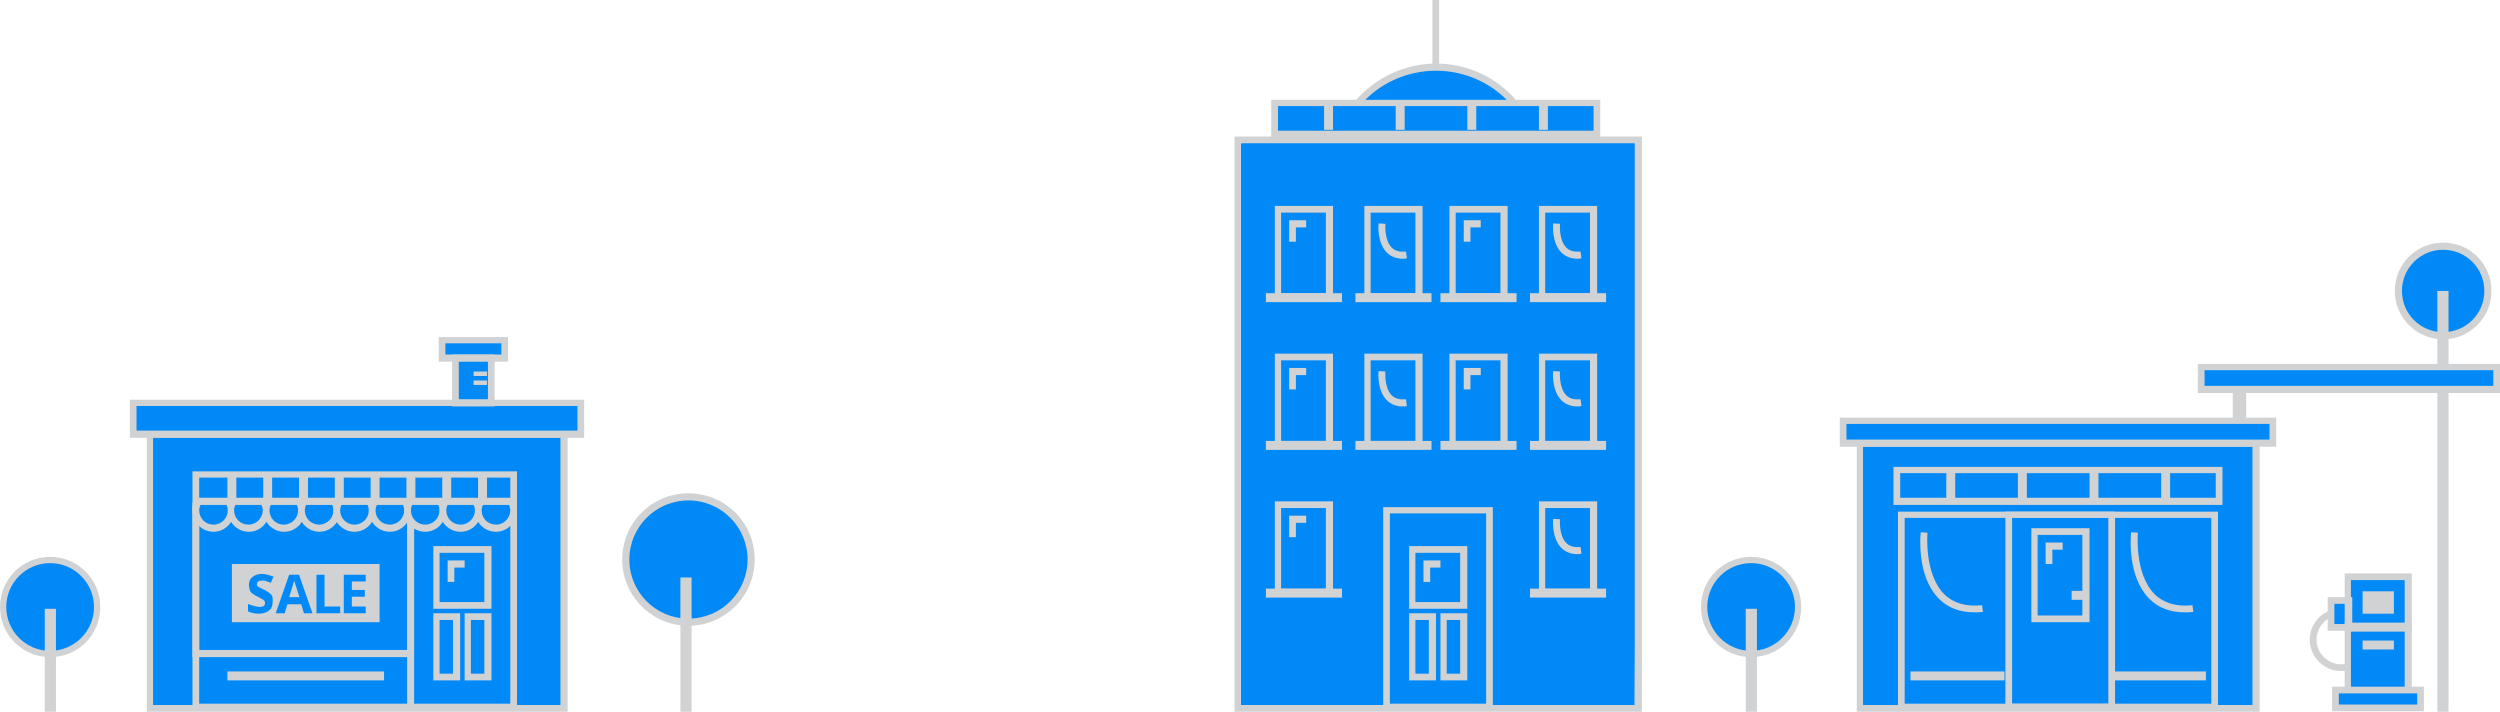 <?xml version="1.0" encoding="utf-8"?>
<!-- Generator: Adobe Illustrator 21.1.0, SVG Export Plug-In . SVG Version: 6.00 Build 0)  -->
<svg version="1.1" id="Layer_1" xmlns="http://www.w3.org/2000/svg" xmlns:xlink="http://www.w3.org/1999/xlink" x="0px" y="0px"
	 viewBox="0 0 558.5 159" style="enable-background:new 0 0 558.5 159;" xml:space="preserve">
<style type="text/css">
	.st0{fill:#0089f7;}
	.st1{fill:#D0D2D3;}
	.st2{fill:#D0D2D3;}
</style>
<polygon class="st0" points="524.8,128.6 524.8,134 521,134 521,140.1 524.8,140.1 524.8,154.4 538,154.4 538,128.6 "/>
<polygon class="st0" points="411.9,94 411.9,99.1 415.2,99.1 415.2,158.1 503.8,158.1 503.8,99.1 507.8,99.1 507.8,94 "/>
<rect x="491.9" y="82" class="st0" width="65.8" height="5"/>
<path class="st0" d="M365.2,157.5h-88V32l7.5-0.8v-7.8h19.1c0,0,4-8.5,16.9-8.5s16.9,7.6,16.9,7.6l19.1,0.4v8.2h9.1L365.2,157.5z"/>
<polygon class="st0" points="33.4,158.1 126.1,158.1 126.1,97.1 129.8,97.1 129.8,89.8 109.8,89.8 109.8,79.8 112,79.8 112.7,79.2 
	112.7,76 98.8,76 98.8,79.8 101.9,79.8 101.9,90.1 29.8,89.8 29.8,96.8 33.3,97.3 "/>
<circle class="st0" cx="545.8" cy="65" r="10"/>
<circle class="st0" cx="391.2" cy="135.5" r="10.4"/>
<circle class="st0" cx="153.8" cy="125" r="14.1"/>
<circle class="st0" cx="11.2" cy="135.5" r="10.6"/>
<g id="XMLID_187_">
	<path class="st1" d="M357.5,30.8H284v-8.5h73.5V30.8z M285.5,29.2H356v-5.5h-70.5V29.2z"/>
</g>
<g id="XMLID_185_">
	<rect x="295.8" y="23" class="st1" width="2" height="6"/>
</g>
<g id="XMLID_184_">
	<rect x="311.8" y="23" class="st1" width="2" height="6"/>
</g>
<g id="XMLID_183_">
	<rect x="327.8" y="23" class="st1" width="2" height="6"/>
</g>
<g id="XMLID_182_">
	<rect x="343.8" y="23" class="st1" width="2" height="6"/>
</g>
<g id="XMLID_179_">
	<rect x="426.8" y="150" class="st1" width="21" height="2"/>
</g>
<g id="XMLID_178_">
	<rect x="471.8" y="150" class="st1" width="21" height="2"/>
</g>
<g id="XMLID_177_">
	<path class="st1" d="M110.5,90.8H101V79.2h9.5V90.8z M102.5,89.2h6.5v-8.5h-6.5V89.2z"/>
</g>
<g id="XMLID_176_">
	<path class="st1" d="M113.5,80.8H98v-5.5h15.5V80.8z M99.5,79.2H112v-2.5H99.5V79.2z"/>
</g>
<g id="XMLID_172_">
	<rect x="105.8" y="83" class="st1" width="3" height="1"/>
</g>
<g id="XMLID_171_">
	<rect x="105.8" y="85" class="st1" width="3" height="1"/>
</g>
<g id="XMLID_170_">
	<path class="st1" d="M92.5,146.8H43v-34.5h49.5V146.8z M44.5,145.2H91v-31.5H44.5V145.2z"/>
</g>
<g id="XMLID_169_">
	<path class="st1" d="M537.2,140.6v16h-12v-16H537.2 M538.8,139.1h-15v19h15V139.1L538.8,139.1z"/>
</g>
<rect x="521.8" y="154.1" class="st0" width="19" height="4"/>
<path class="st1" d="M541.5,158.9H521v-5.5h20.5V158.9z M522.5,157.4H540v-2.5h-17.5V157.4z"/>
<g id="XMLID_163_">
	<path class="st2" d="M125.2,97.8v59.7h-91V97.8H125.2 M126.8,96.3h-94V159h94V96.3L126.8,96.3z"/>
</g>
<g id="XMLID_162_">
	<path class="st2" d="M130.5,97.8H29v-8.5h101.5V97.8z M30.5,96.2H129v-5.5H30.5V96.2z"/>
</g>
<g id="XMLID_158_">
	<path class="st1" d="M115.5,113.8H43v-8.5h72.5V113.8z M44.5,112.2H114v-5.5H44.5V112.2z"/>
</g>
<g id="XMLID_157_">
	<rect x="50.8" y="106" class="st1" width="2" height="6"/>
</g>
<g id="XMLID_156_">
	<rect x="58.8" y="106" class="st1" width="2" height="6"/>
</g>
<g id="XMLID_155_">
	<rect x="66.8" y="106" class="st1" width="2" height="6"/>
</g>
<g id="XMLID_151_">
	<rect x="74.8" y="106" class="st1" width="2" height="6"/>
</g>
<g id="XMLID_150_">
	<rect x="82.8" y="106" class="st1" width="2" height="6"/>
</g>
<g id="XMLID_149_">
	<rect x="90.8" y="106" class="st1" width="2" height="6"/>
</g>
<g id="XMLID_148_">
	<rect x="98.8" y="106" class="st1" width="2" height="6"/>
</g>
<g id="XMLID_144_">
	<rect x="106.8" y="106" class="st1" width="2" height="6"/>
</g>
<g id="XMLID_143_">
	<path class="st2" d="M115.5,158.8H91v-45.5h24.5V158.8z M92.5,157.2H114v-42.5H92.5V157.2z"/>
</g>
<g id="XMLID_142_">
	<path class="st2" d="M92.5,158.8H43v-45.5h49.5V158.8z M44.5,157.2H91v-42.5H44.5V157.2z"/>
</g>
<g id="XMLID_141_">
	<path class="st1" d="M108.2,123.5v11h-10v-11H108.2 M109.8,122h-13v14h13V122L109.8,122z"/>
</g>
<g id="XMLID_137_">
	<path class="st1" d="M101.2,138.5v12h-3v-12H101.2 M102.8,137h-6v15h6V137L102.8,137z"/>
</g>
<g id="XMLID_136_">
	<path class="st1" d="M108.2,138.5v12h-3v-12H108.2 M109.8,137h-6v15h6V137L109.8,137z"/>
</g>
<g id="XMLID_135_">
	<rect x="50.8" y="150" class="st1" width="35" height="2"/>
</g>
<g id="XMLID_134_">
	<path class="st0" d="M44.3,112c-0.3,0.6-0.5,1.3-0.5,2c0,2.2,1.8,4,3.9,4c2.2,0,3.9-1.8,3.9-4c0-0.7-0.2-1.4-0.5-2H44.3z"/>
	<path class="st1" d="M47.7,118.8c-2.6,0-4.7-2.1-4.7-4.8c0-0.8,0.2-1.6,0.6-2.4l0.2-0.4h7.7l0.2,0.4c0.4,0.7,0.6,1.5,0.6,2.4
		C52.4,116.6,50.3,118.8,47.7,118.8z M44.8,112.8c-0.2,0.4-0.3,0.8-0.3,1.2c0,1.8,1.4,3.2,3.2,3.2s3.2-1.5,3.2-3.2
		c0-0.4-0.1-0.8-0.3-1.2H44.8z"/>
</g>
<g id="XMLID_130_">
	<path class="st0" d="M52.2,112c-0.3,0.6-0.5,1.3-0.5,2c0,2.2,1.8,4,3.9,4c2.2,0,3.9-1.8,3.9-4c0-0.7-0.2-1.4-0.5-2H52.2z"/>
	<path class="st1" d="M55.6,118.8c-2.6,0-4.7-2.1-4.7-4.8c0-0.8,0.2-1.6,0.6-2.4l0.2-0.4h7.7l0.2,0.4c0.4,0.7,0.6,1.5,0.6,2.4
		C60.3,116.6,58.2,118.8,55.6,118.8z M52.6,112.8c-0.2,0.4-0.3,0.8-0.3,1.2c0,1.8,1.4,3.2,3.2,3.2c1.8,0,3.2-1.5,3.2-3.2
		c0-0.4-0.1-0.8-0.3-1.2H52.6z"/>
</g>
<g id="XMLID_129_">
	<path class="st0" d="M60.1,112c-0.3,0.6-0.5,1.3-0.5,2c0,2.2,1.8,4,3.9,4s3.9-1.8,3.9-4c0-0.7-0.2-1.4-0.5-2H60.1z"/>
	<path class="st1" d="M63.5,118.8c-2.6,0-4.7-2.1-4.7-4.8c0-0.8,0.2-1.6,0.6-2.4l0.2-0.4h7.7l0.2,0.4c0.4,0.7,0.6,1.5,0.6,2.4
		C68.2,116.6,66.1,118.8,63.5,118.8z M60.5,112.8c-0.2,0.4-0.3,0.8-0.3,1.2c0,1.8,1.4,3.2,3.2,3.2s3.2-1.5,3.2-3.2
		c0-0.4-0.1-0.8-0.3-1.2H60.5z"/>
</g>
<g id="XMLID_128_">
	<path class="st0" d="M68,112c-0.3,0.6-0.5,1.3-0.5,2c0,2.2,1.8,4,3.9,4c2.2,0,3.9-1.8,3.9-4c0-0.7-0.2-1.4-0.5-2H68z"/>
	<path class="st1" d="M71.4,118.8c-2.6,0-4.7-2.1-4.7-4.8c0-0.8,0.2-1.6,0.6-2.4l0.2-0.4h7.7l0.2,0.4c0.4,0.7,0.6,1.5,0.6,2.4
		C76.1,116.6,73.9,118.8,71.4,118.8z M68.4,112.8c-0.2,0.4-0.3,0.8-0.3,1.2c0,1.8,1.4,3.2,3.2,3.2c1.8,0,3.2-1.5,3.2-3.2
		c0-0.4-0.1-0.8-0.3-1.2H68.4z"/>
</g>
<g id="XMLID_127_">
	<path class="st0" d="M75.9,112c-0.3,0.6-0.5,1.3-0.5,2c0,2.2,1.8,4,3.9,4s3.9-1.8,3.9-4c0-0.7-0.2-1.4-0.5-2H75.9z"/>
	<path class="st1" d="M79.2,118.8c-2.6,0-4.7-2.1-4.7-4.8c0-0.8,0.2-1.6,0.6-2.4l0.2-0.4h7.7l0.2,0.4c0.4,0.7,0.6,1.5,0.6,2.4
		C83.9,116.6,81.8,118.8,79.2,118.8z M76.3,112.8c-0.2,0.4-0.3,0.8-0.3,1.2c0,1.8,1.4,3.2,3.2,3.2s3.2-1.5,3.2-3.2
		c0-0.4-0.1-0.8-0.3-1.2H76.3z"/>
</g>
<g id="XMLID_124_">
	<path class="st0" d="M83.7,112c-0.3,0.6-0.5,1.3-0.5,2c0,2.2,1.8,4,3.9,4c2.2,0,3.9-1.8,3.9-4c0-0.7-0.2-1.4-0.5-2H83.7z"/>
	<path class="st1" d="M87.1,118.8c-2.6,0-4.7-2.1-4.7-4.8c0-0.8,0.2-1.6,0.6-2.4l0.2-0.4H91l0.2,0.4c0.4,0.7,0.6,1.5,0.6,2.4
		C91.8,116.6,89.7,118.8,87.1,118.8z M84.2,112.8c-0.2,0.4-0.3,0.8-0.3,1.2c0,1.8,1.4,3.2,3.2,3.2c1.8,0,3.2-1.5,3.2-3.2
		c0-0.4-0.1-0.8-0.3-1.2H84.2z"/>
</g>
<g id="XMLID_123_">
	<path class="st0" d="M91.6,112c-0.3,0.6-0.5,1.3-0.5,2c0,2.2,1.8,4,3.9,4s3.9-1.8,3.9-4c0-0.7-0.2-1.4-0.5-2H91.6z"/>
	<path class="st1" d="M95,118.8c-2.6,0-4.7-2.1-4.7-4.8c0-0.8,0.2-1.6,0.6-2.4l0.2-0.4h7.7l0.2,0.4c0.4,0.7,0.6,1.5,0.6,2.4
		C99.7,116.6,97.6,118.8,95,118.8z M92.1,112.8c-0.2,0.4-0.3,0.8-0.3,1.2c0,1.8,1.4,3.2,3.2,3.2s3.2-1.5,3.2-3.2
		c0-0.4-0.1-0.8-0.3-1.2H92.1z"/>
</g>
<g id="XMLID_122_">
	<path class="st0" d="M99.5,112c-0.3,0.6-0.5,1.3-0.5,2c0,2.2,1.8,4,3.9,4c2.2,0,3.9-1.8,3.9-4c0-0.7-0.2-1.4-0.5-2H99.5z"/>
	<path class="st1" d="M102.9,118.8c-2.6,0-4.7-2.1-4.7-4.8c0-0.8,0.2-1.6,0.6-2.4l0.2-0.4h7.7l0.2,0.4c0.4,0.7,0.6,1.5,0.6,2.4
		C107.6,116.6,105.5,118.8,102.9,118.8z M100,112.8c-0.2,0.4-0.3,0.8-0.3,1.2c0,1.8,1.4,3.2,3.2,3.2c1.8,0,3.2-1.5,3.2-3.2
		c0-0.4-0.1-0.8-0.3-1.2H100z"/>
</g>
<g id="XMLID_121_">
	<path class="st0" d="M107.4,112c-0.3,0.6-0.5,1.3-0.5,2c0,2.2,1.8,4,3.9,4c2.2,0,3.9-1.8,3.9-4c0-0.7-0.2-1.4-0.5-2H107.4z"/>
	<path class="st1" d="M110.8,118.8c-2.6,0-4.7-2.1-4.7-4.8c0-0.8,0.2-1.6,0.6-2.4l0.2-0.4h7.7l0.2,0.4c0.4,0.7,0.6,1.5,0.6,2.4
		C115.5,116.6,113.4,118.8,110.8,118.8z M107.9,112.8c-0.2,0.4-0.3,0.8-0.3,1.2c0,1.8,1.4,3.2,3.2,3.2s3.2-1.5,3.2-3.2
		c0-0.4-0.1-0.8-0.3-1.2H107.9z"/>
</g>
<g id="XMLID_116_">
	<rect x="51.8" y="126" class="st2" width="33" height="13"/>
</g>
<g id="XMLID_115_">
	<path class="st0" d="M60.9,134.6c0,0.8-0.3,1.4-0.8,1.8s-1.3,0.7-2.3,0.7c-0.9,0-1.7-0.2-2.4-0.5v-1.7c0.6,0.3,1.1,0.4,1.5,0.5
		s0.8,0.2,1.1,0.2c0.4,0,0.7-0.1,0.9-0.2s0.3-0.4,0.3-0.7c0-0.2,0-0.3-0.1-0.4s-0.2-0.3-0.4-0.4s-0.6-0.3-1.1-0.6
		c-0.5-0.2-0.9-0.5-1.2-0.7s-0.5-0.5-0.6-0.8s-0.2-0.7-0.2-1.1c0-0.8,0.3-1.4,0.8-1.8s1.2-0.7,2.1-0.7c0.4,0,0.9,0.1,1.3,0.2
		s0.8,0.3,1.3,0.4l-0.6,1.4c-0.5-0.2-0.8-0.3-1.1-0.4s-0.6-0.1-0.9-0.1c-0.3,0-0.6,0.1-0.8,0.2s-0.3,0.4-0.3,0.6
		c0,0.2,0,0.3,0.1,0.4s0.2,0.2,0.4,0.3s0.5,0.3,1.2,0.6c0.8,0.4,1.3,0.8,1.6,1.2S60.9,134.1,60.9,134.6z"/>
	<path class="st0" d="M67.9,137l-0.6-2h-3.1l-0.6,2h-2l3-8.6h2.2l3,8.6H67.9z M66.9,133.4c-0.6-1.8-0.9-2.9-1-3.1s-0.1-0.4-0.2-0.6
		c-0.1,0.5-0.5,1.7-1.1,3.7H66.9z"/>
	<path class="st0" d="M70.7,137v-8.6h1.8v7.1H76v1.5H70.7z"/>
	<path class="st0" d="M81.7,137h-4.9v-8.6h4.9v1.5h-3.1v1.9h2.9v1.5h-2.9v2.2h3.1V137z"/>
</g>
<g id="XMLID_114_">
	<path class="st2" d="M503.2,99.8v57.7h-87V99.8H503.2 M504.8,98.3h-90V159h90V98.3L504.8,98.3z"/>
</g>
<g id="XMLID_113_">
	<path class="st2" d="M365.2,32v125.5h-88V32H365.2 M366.8,30.5h-91V159h91V30.5L366.8,30.5z"/>
</g>
<g id="XMLID_98_">
	<path class="st2" d="M508.5,99.8H411v-6.5h97.5V99.8z M412.5,98.2H507v-3.5h-94.5V98.2z"/>
</g>
<g id="XMLID_97_">
	<path class="st2" d="M558.5,87.8H491v-6.5h67.5V87.8z M492.5,86.2H557v-3.5h-64.5V86.2z"/>
</g>
<g id="XMLID_96_">
	<path class="st1" d="M496.5,112.8H423v-8.5h73.5V112.8z M424.5,111.2H495v-5.5h-70.5V111.2z"/>
</g>
<g id="XMLID_94_">
	<rect x="434.8" y="105" class="st1" width="2" height="7"/>
</g>
<g id="XMLID_93_">
	<rect x="450.8" y="105" class="st1" width="2" height="7"/>
</g>
<g id="XMLID_92_">
	<rect x="466.8" y="105" class="st1" width="2" height="7"/>
</g>
<g id="XMLID_90_">
	<rect x="482.8" y="105" class="st1" width="2" height="7"/>
</g>
<g id="XMLID_89_">
	<path class="st2" d="M472.5,158.8H448v-44.5h24.5V158.8z M449.5,157.2H471v-41.5h-21.5V157.2z"/>
</g>
<g id="XMLID_88_">
	<path class="st2" d="M495.5,158.8H424v-44.5h71.5V158.8z M425.5,157.2H494v-41.5h-68.5V157.2z"/>
</g>
<g id="XMLID_86_">
	<path class="st1" d="M465.2,119.5v18h-10v-18H465.2 M466.8,118h-13v21h13V118L466.8,118z"/>
</g>
<g id="XMLID_85_">
	<path class="st1" d="M537.2,129.6v10h-12v-10H537.2 M538.8,128.1h-15v13h15V128.1L538.8,128.1z"/>
</g>
<g id="XMLID_84_">
	<path class="st1" d="M153.8,139.8c-8.1,0-14.8-6.6-14.8-14.8s6.6-14.8,14.8-14.8s14.8,6.6,14.8,14.8S161.9,139.8,153.8,139.8z
		 M153.8,111.8c-7.3,0-13.2,5.9-13.2,13.2s5.9,13.2,13.2,13.2S167,132.3,167,125S161.1,111.8,153.8,111.8z"/>
</g>
<g id="XMLID_83_">
	<path class="st1" d="M303.9,23.5l-1.1-1c4.5-5.2,11.1-8.3,18-8.3c6.9,0,13.5,3,18,8.3l-1.1,1c-4.2-4.9-10.4-7.7-16.9-7.7
		C314.3,15.8,308.1,18.6,303.9,23.5z"/>
</g>
<g id="XMLID_82_">
	<rect x="152" y="129" class="st2" width="2.5" height="30"/>
</g>
<g id="XMLID_81_">
	<path class="st1" d="M11.2,146.8c-6.2,0-11.2-5-11.2-11.2s5-11.2,11.2-11.2s11.2,5,11.2,11.2S17.5,146.8,11.2,146.8z M11.2,125.8
		c-5.4,0-9.8,4.4-9.8,9.8s4.4,9.8,9.8,9.8s9.8-4.4,9.8-9.8S16.6,125.8,11.2,125.8z"/>
</g>
<g id="XMLID_80_">
	<rect x="10" y="136" class="st2" width="2.5" height="23"/>
</g>
<g id="XMLID_79_">
	<path class="st1" d="M391.2,146.8c-6.2,0-11.2-5-11.2-11.2s5-11.2,11.2-11.2s11.2,5,11.2,11.2S397.5,146.8,391.2,146.8z
		 M391.2,125.8c-5.4,0-9.8,4.4-9.8,9.8s4.4,9.8,9.8,9.8s9.8-4.4,9.8-9.8S396.6,125.8,391.2,125.8z"/>
</g>
<g id="XMLID_78_">
	<rect x="390" y="136" class="st2" width="2.5" height="23"/>
</g>
<g id="XMLID_77_">
	<rect x="462.8" y="132" class="st1" width="3" height="2"/>
</g>
<g id="XMLID_76_">
	<rect x="498.8" y="87" class="st2" width="3" height="7"/>
</g>
<g id="XMLID_75_">
	<rect x="544.5" y="87" class="st2" width="2.5" height="72"/>
</g>
<g id="XMLID_73_">
	<path class="st1" d="M545.8,75.8c-5.9,0-10.8-4.8-10.8-10.8s4.8-10.8,10.8-10.8s10.8,4.8,10.8,10.8S551.7,75.8,545.8,75.8z
		 M545.8,55.8c-5.1,0-9.2,4.1-9.2,9.2s4.1,9.2,9.2,9.2s9.2-4.1,9.2-9.2S550.9,55.8,545.8,55.8z"/>
</g>
<g id="XMLID_72_">
	<rect x="527.8" y="132.1" class="st2" width="7" height="5"/>
</g>
<g id="XMLID_71_">
	<rect x="527.8" y="143.1" class="st1" width="7" height="2"/>
</g>
<g id="XMLID_70_">
	<path class="st1" d="M525.5,140.9H520v-7.5h5.5V140.9z M521.5,139.4h2.5v-4.5h-2.5V139.4z"/>
</g>
<g id="XMLID_69_">
	<path class="st1" d="M523,149.9c-3.8,0-7-3.1-7-7c0-2.9,1.8-5.5,4.5-6.5l0.5,1.4c-2.1,0.8-3.5,2.9-3.5,5.1c0,3,2.5,5.5,5.5,5.5
		c0.5,0,1.1-0.1,1.6-0.2l0.4,1.4C524.3,149.8,523.7,149.9,523,149.9z"/>
</g>
<g id="XMLID_68_">
	<polygon class="st1" points="458.5,126 457,126 457,121.2 460.8,121.2 460.8,122.8 458.5,122.8 	"/>
</g>
<g id="XMLID_67_">
	<path class="st1" d="M441.1,136.8c-3.3,0-5.9-1-7.9-3c-5.1-5-4.2-14.5-4.1-14.9l1.5,0.1c0,0.1-0.8,9.1,3.7,13.7
		c2,2,4.9,2.9,8.5,2.5l0.2,1.5C442.2,136.8,441.7,136.8,441.1,136.8z"/>
</g>
<g id="XMLID_66_">
	<path class="st1" d="M313.4,57.8c-1.5,0-2.7-0.5-3.6-1.4c-2.2-2.2-1.9-6.4-1.8-6.5l1.5,0.1c0,0-0.3,3.6,1.4,5.3
		c0.8,0.8,1.8,1,3.2,0.9l0.2,1.5C313.9,57.8,313.7,57.8,313.4,57.8z"/>
</g>
<g id="XMLID_65_">
	<path class="st1" d="M488.1,136.8c-3.3,0-5.9-1-7.9-3c-5.1-5-4.2-14.5-4.1-14.9l1.5,0.1c0,0.1-0.8,9.1,3.7,13.7
		c2,2,4.9,2.9,8.5,2.5l0.2,1.5C489.2,136.8,488.7,136.8,488.1,136.8z"/>
</g>
<g id="XMLID_64_">
	<polygon class="st1" points="101.5,130 100,130 100,125.2 103.8,125.2 103.8,126.8 101.5,126.8 	"/>
</g>
<g id="XMLID_63_">
	<path class="st2" d="M333.5,158.8H309v-45.5h24.5V158.8z M310.5,157.2H332v-42.5h-21.5V157.2z"/>
</g>
<g id="XMLID_62_">
	<path class="st1" d="M326.2,123.5v11h-10v-11H326.2 M327.8,122h-13v14h13V122L327.8,122z"/>
</g>
<g id="XMLID_61_">
	<path class="st1" d="M319.2,138.5v12h-3v-12H319.2 M320.8,137h-6v15h6V137L320.8,137z"/>
</g>
<g id="XMLID_60_">
	<path class="st1" d="M326.2,138.5v12h-3v-12H326.2 M327.8,137h-6v15h6V137L327.8,137z"/>
</g>
<g id="XMLID_59_">
	<polygon class="st1" points="319.5,130 318,130 318,125.2 321.8,125.2 321.8,126.8 319.5,126.8 	"/>
</g>
<g id="XMLID_58_">
	<path class="st1" d="M296.2,47.5v18h-10v-18H296.2 M297.8,46h-13v21h13V46L297.8,46z"/>
</g>
<g id="XMLID_57_">
	<polygon class="st1" points="289.5,54 288,54 288,49.2 291.8,49.2 291.8,50.8 289.5,50.8 	"/>
</g>
<g id="XMLID_56_">
	<rect x="282.8" y="65.5" class="st2" width="17" height="2"/>
</g>
<g id="XMLID_55_">
	<path class="st1" d="M316.2,47.5v18h-10v-18H316.2 M317.8,46h-13v21h13V46L317.8,46z"/>
</g>
<g id="XMLID_54_">
	<rect x="302.8" y="65.5" class="st2" width="17" height="2"/>
</g>
<g id="XMLID_53_">
	<path class="st1" d="M352.4,57.8c-1.5,0-2.7-0.5-3.6-1.4c-2.2-2.2-1.9-6.4-1.8-6.5l1.5,0.1c0,0-0.3,3.6,1.4,5.3
		c0.8,0.8,1.8,1,3.2,0.9l0.2,1.5C352.9,57.8,352.7,57.8,352.4,57.8z"/>
</g>
<g id="XMLID_52_">
	<path class="st1" d="M335.2,47.5v18h-10v-18H335.2 M336.8,46h-13v21h13V46L336.8,46z"/>
</g>
<g id="XMLID_51_">
	<polygon class="st1" points="328.5,54 327,54 327,49.2 330.8,49.2 330.8,50.8 328.5,50.8 	"/>
</g>
<g id="XMLID_50_">
	<rect x="321.8" y="65.5" class="st2" width="17" height="2"/>
</g>
<g id="XMLID_49_">
	<path class="st1" d="M355.2,47.5v18h-10v-18H355.2 M356.8,46h-13v21h13V46L356.8,46z"/>
</g>
<g id="XMLID_48_">
	<rect x="341.8" y="65.5" class="st2" width="17" height="2"/>
</g>
<g id="XMLID_47_">
	<path class="st1" d="M313.4,90.8c-1.5,0-2.7-0.5-3.6-1.4c-2.2-2.2-1.9-6.4-1.8-6.5l1.5,0.1c0,0-0.3,3.6,1.4,5.3
		c0.8,0.8,1.8,1,3.2,0.9l0.2,1.5C313.9,90.8,313.7,90.8,313.4,90.8z"/>
</g>
<g id="XMLID_46_">
	<path class="st1" d="M296.2,80.5v18h-10v-18H296.2 M297.8,79h-13v21h13V79L297.8,79z"/>
</g>
<g id="XMLID_45_">
	<polygon class="st1" points="289.5,87 288,87 288,82.2 291.8,82.2 291.8,83.8 289.5,83.8 	"/>
</g>
<g id="XMLID_44_">
	<rect x="282.8" y="98.5" class="st2" width="17" height="2"/>
</g>
<g id="XMLID_43_">
	<path class="st1" d="M316.2,80.5v18h-10v-18H316.2 M317.8,79h-13v21h13V79L317.8,79z"/>
</g>
<g id="XMLID_42_">
	<rect x="302.8" y="98.5" class="st2" width="17" height="2"/>
</g>
<g id="XMLID_41_">
	<path class="st1" d="M352.4,90.8c-1.5,0-2.7-0.5-3.6-1.4c-2.2-2.2-1.9-6.4-1.8-6.5l1.5,0.1c0,0-0.3,3.6,1.4,5.3
		c0.8,0.8,1.8,1,3.2,0.9l0.2,1.5C352.9,90.8,352.7,90.8,352.4,90.8z"/>
</g>
<g id="XMLID_40_">
	<path class="st1" d="M335.2,80.5v18h-10v-18H335.2 M336.8,79h-13v21h13V79L336.8,79z"/>
</g>
<g id="XMLID_39_">
	<polygon class="st1" points="328.5,87 327,87 327,82.2 330.8,82.2 330.8,83.8 328.5,83.8 	"/>
</g>
<g id="XMLID_38_">
	<rect x="321.8" y="98.5" class="st2" width="17" height="2"/>
</g>
<g id="XMLID_37_">
	<path class="st1" d="M355.2,80.5v18h-10v-18H355.2 M356.8,79h-13v21h13V79L356.8,79z"/>
</g>
<g id="XMLID_36_">
	<rect x="341.8" y="98.5" class="st2" width="17" height="2"/>
</g>
<g id="XMLID_35_">
	<path class="st1" d="M296.2,113.5v18h-10v-18H296.2 M297.8,112h-13v21h13V112L297.8,112z"/>
</g>
<g id="XMLID_34_">
	<polygon class="st1" points="289.5,120 288,120 288,115.2 291.8,115.2 291.8,116.8 289.5,116.8 	"/>
</g>
<g id="XMLID_33_">
	<rect x="282.8" y="131.5" class="st2" width="17" height="2"/>
</g>
<g id="XMLID_32_">
	<path class="st1" d="M352.4,123.8c-1.5,0-2.7-0.5-3.6-1.4c-2.2-2.2-1.9-6.4-1.8-6.5l1.5,0.1c0,0-0.3,3.6,1.4,5.3
		c0.8,0.8,1.8,1,3.2,0.9l0.2,1.5C352.9,123.8,352.7,123.8,352.4,123.8z"/>
</g>
<g id="XMLID_31_">
	<path class="st1" d="M355.2,113.5v18h-10v-18H355.2 M356.8,112h-13v21h13V112L356.8,112z"/>
</g>
<g id="XMLID_30_">
	<rect x="341.8" y="131.5" class="st2" width="17" height="2"/>
</g>
<g id="XMLID_1_">
	<rect x="320" class="st1" width="1.5" height="15"/>
</g>
<g id="XMLID_74_">
	<rect x="544.5" y="65" class="st2" width="2.5" height="17"/>
</g>
</svg>
